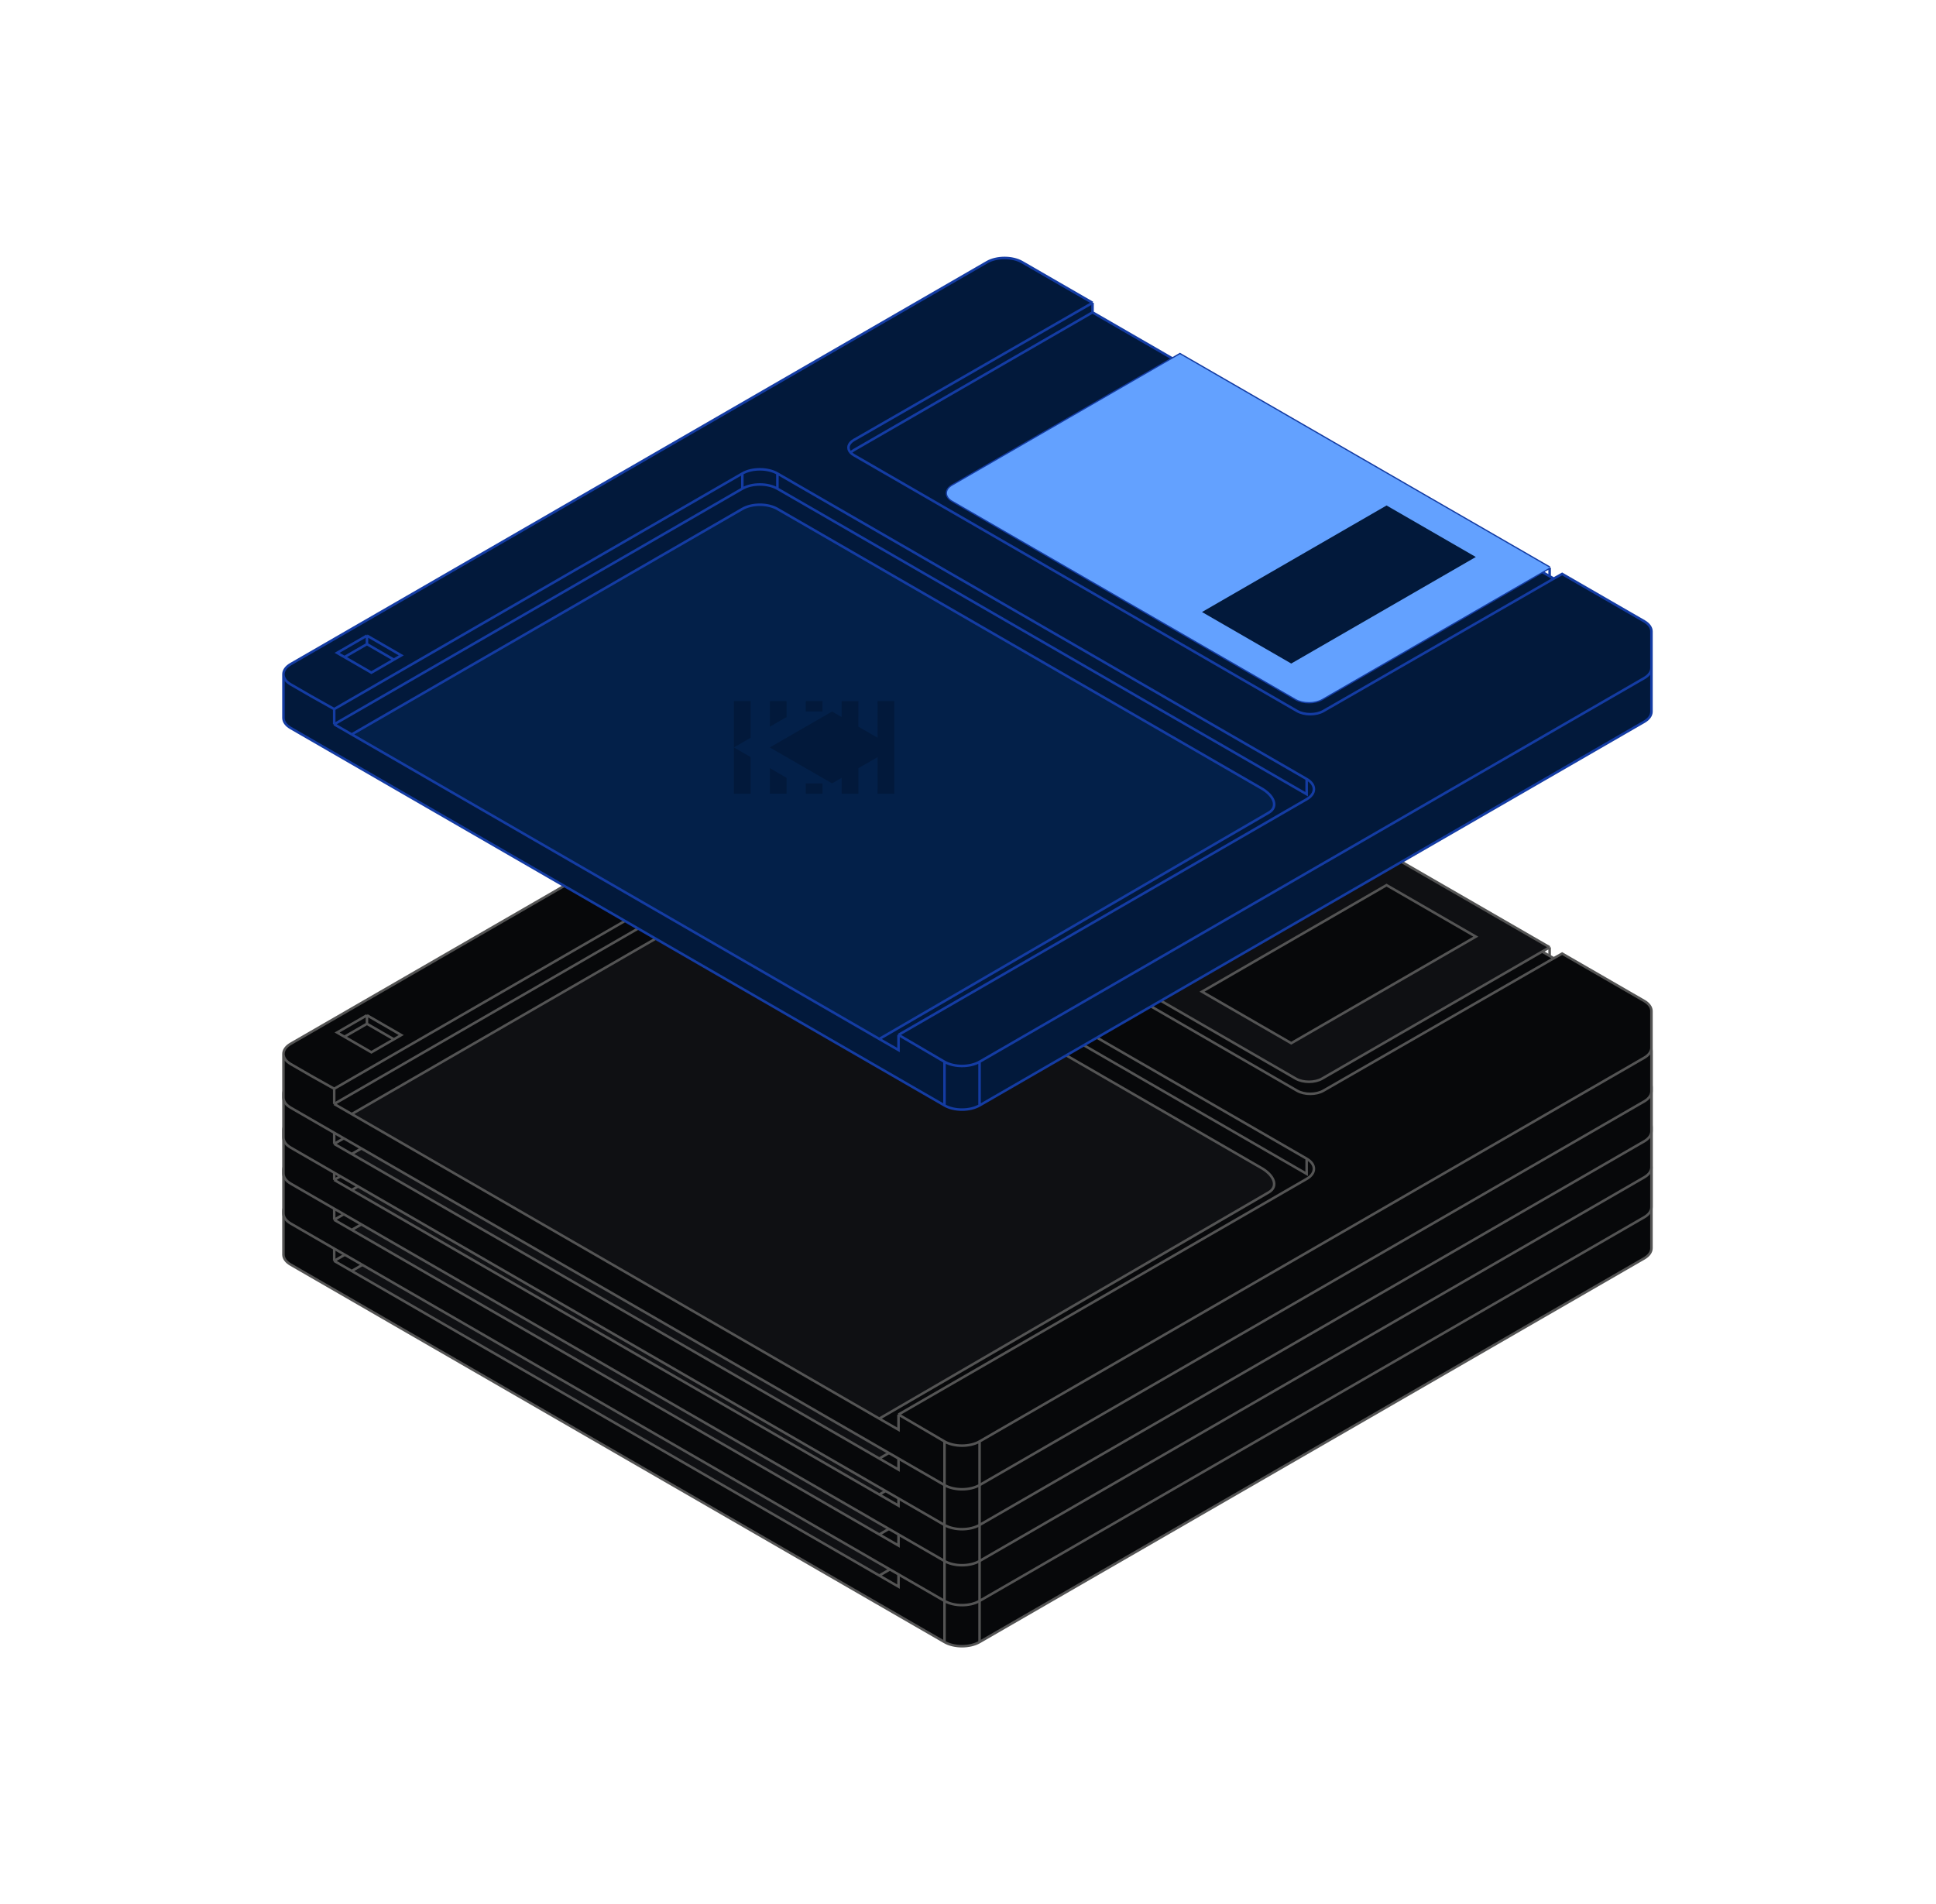 <svg xmlns:xlink="http://www.w3.org/1999/xlink" viewBox="0 0 362 356" fill="none" xmlns="http://www.w3.org/2000/svg" style="max-width: 362px; max-height: 356px;" width="362" height="356"><path d="M178.086 193.992C176.728 193.207 176.728 191.936 178.086 191.152L219.235 167.394L220.631 166.588L289.754 206.497L288.359 207.303L247.21 231.06C245.851 231.844 243.649 231.844 242.291 231.06L178.086 193.992Z" fill="#0F1013"></path><path d="M259.265 194.875L224.754 214.8L241.44 224.434L275.951 204.509L259.265 194.875Z" fill="#07080A"></path><path d="M68.614 219.208L63.031 222.432L64.411 223.229L69.444 226.135L73.648 223.708L75.028 222.911L68.614 219.208Z" fill="#07080A"></path><path d="M159.665 185.47L242.537 233.317C243.896 234.101 246.098 234.101 247.456 233.317L290.526 208.554L289.754 208.108L288.359 207.303L247.21 231.06C245.851 231.844 243.649 231.844 242.291 231.06L178.086 193.992C176.728 193.207 176.728 191.936 178.086 191.152L219.235 167.394L204.285 158.763L159.665 184.524C159.417 184.667 159.214 184.827 159.056 184.997C159.214 185.167 159.417 185.327 159.665 185.47Z" fill="#07080A"></path><path d="M54.358 236.492L176.604 307.07V298.909L170.449 295.305L168.007 293.875V296.715L164.417 294.642L65.768 237.687L62.489 235.794V232.954L58.147 230.518L54.358 228.331C53.47 227.818 53.017 227.149 53.001 226.477V234.645C53.02 235.315 53.473 235.981 54.358 236.492Z" fill="#07080A"></path><path d="M307.436 227.16L183.162 298.909V307.07L307.436 235.321C308.306 234.818 308.795 234.137 308.795 233.427V226.586V225.266C308.795 225.977 308.306 226.658 307.436 227.16Z" fill="#07080A"></path><path d="M183.162 298.909C181.351 299.955 178.415 299.955 176.604 298.909V307.07C178.415 308.116 181.351 308.116 183.162 307.07V298.909Z" fill="#07080A"></path><path d="M138.804 188.894L62.489 232.954V235.794L138.804 191.734V188.894Z" fill="#07080A"></path><path d="M244.322 246.028L145.362 188.894V191.734L244.322 248.868V246.028Z" fill="#07080A"></path><path d="M145.362 188.894C143.551 187.848 140.615 187.848 138.804 188.894V191.734C140.615 190.688 143.551 190.688 145.362 191.734V188.894Z" fill="#07080A"></path><path d="M145.362 195.52C143.551 194.475 140.615 194.475 138.804 195.52L65.768 237.687L164.417 294.642L237.228 252.326C239.118 251.234 238.262 249.066 235.674 247.662L145.362 195.52Z" fill="#0F1013"></path><path d="M244.322 249.814C246.133 248.769 246.133 247.073 244.322 246.028V248.868L145.362 191.734C143.551 190.688 140.615 190.688 138.804 191.734L62.489 235.794L65.768 237.687L138.804 195.52C140.615 194.475 143.551 194.475 145.362 195.52L235.674 247.662C238.262 249.066 239.118 251.234 237.228 252.326L164.417 294.642L168.007 296.715V293.875L241.862 251.234L244.322 249.814Z" fill="#07080A"></path><path fill-rule="evenodd" clip-rule="evenodd" d="M184.557 149.374L54.358 224.544C53.435 225.077 52.983 225.779 53.001 226.477C53.017 227.149 53.47 227.818 54.358 228.331L58.147 230.518L62.489 232.954L138.804 188.894C140.615 187.848 143.551 187.848 145.362 188.894L244.322 246.028C246.133 247.073 246.133 248.769 244.322 249.814L241.862 251.234L168.007 293.875L170.449 295.305L176.604 298.909C178.415 299.955 181.351 299.955 183.162 298.909L307.436 227.16C308.306 226.658 308.795 225.977 308.795 225.266V218.425C308.795 217.715 308.306 217.034 307.436 216.532L292.097 207.676L290.526 208.554L247.456 233.317C246.098 234.101 243.896 234.101 242.537 233.317L159.665 185.47C159.417 185.327 159.214 185.167 159.056 184.997C158.352 184.237 158.555 183.271 159.665 182.63L204.285 156.977L191.116 149.374C189.305 148.328 186.368 148.328 184.557 149.374ZM63.031 222.432L68.614 219.208L75.028 222.911L73.648 223.708L69.444 226.135L64.411 223.229L63.031 222.432Z" fill="#07080A"></path><path d="M204.285 156.977L159.665 182.63C158.555 183.271 158.352 184.237 159.056 184.997C159.214 184.827 159.417 184.667 159.665 184.524L204.285 158.763V156.977Z" fill="#07080A"></path><path d="M176.604 298.909C178.415 299.955 181.351 299.955 183.162 298.909M176.604 298.909V307.07M176.604 298.909L170.449 295.305L168.007 293.875M183.162 298.909L307.436 227.16C308.306 226.658 308.795 225.977 308.795 225.266M183.162 298.909V307.07M308.795 225.266V218.425C308.795 217.715 308.306 217.034 307.436 216.532L292.097 207.676L290.526 208.554M308.795 225.266V226.586V233.427C308.795 234.137 308.306 234.818 307.436 235.321L183.162 307.07M176.604 307.07L54.358 236.492C53.473 235.981 53.02 235.315 53.001 234.645V226.477M176.604 307.07C178.415 308.116 181.351 308.116 183.162 307.07M53.001 226.477C52.983 225.779 53.435 225.077 54.358 224.544L184.557 149.374C186.368 148.328 189.305 148.328 191.116 149.374L204.285 156.977M53.001 226.477C53.017 227.149 53.47 227.818 54.358 228.331L58.147 230.518L62.489 232.954M62.489 232.954L138.804 188.894M62.489 232.954V235.794M168.007 293.875V296.715L164.417 294.642M168.007 293.875L241.862 251.234L244.322 249.814C246.133 248.769 246.133 247.073 244.322 246.028M244.322 246.028L145.362 188.894M244.322 246.028V248.868L145.362 191.734M138.804 188.894C140.615 187.848 143.551 187.848 145.362 188.894M138.804 188.894V191.734M145.362 188.894V191.734M62.489 235.794L138.804 191.734M62.489 235.794L65.768 237.687M138.804 191.734C140.615 190.688 143.551 190.688 145.362 191.734M204.285 156.977L159.665 182.63C158.555 183.271 158.352 184.237 159.056 184.997M204.285 156.977V158.763M204.285 158.763L159.665 184.524C159.417 184.667 159.214 184.827 159.056 184.997M204.285 158.763L219.235 167.394M290.526 208.554L247.456 233.317C246.098 234.101 243.896 234.101 242.537 233.317L159.665 185.47C159.417 185.327 159.214 185.167 159.056 184.997M290.526 208.554L289.754 208.108M289.754 206.497L220.631 166.588L219.235 167.394M289.754 206.497V208.108M289.754 206.497L288.359 207.303M289.754 208.108L288.359 207.303M219.235 167.394L178.086 191.152C176.728 191.936 176.728 193.207 178.086 193.992L242.291 231.06C243.649 231.844 245.851 231.844 247.21 231.06L288.359 207.303M65.768 237.687L138.804 195.52C140.615 194.475 143.551 194.475 145.362 195.52L235.674 247.662C238.262 249.066 239.118 251.234 237.228 252.326L164.417 294.642M65.768 237.687L164.417 294.642M68.614 219.208L63.031 222.432L64.411 223.229M68.614 219.208L75.028 222.911L73.648 223.708M68.614 219.208V220.802M68.614 220.802L73.648 223.708M68.614 220.802L64.411 223.229M73.648 223.708L69.444 226.135L64.411 223.229M224.754 214.8L259.265 194.875L275.951 204.509L241.44 224.434L224.754 214.8Z" stroke="#545454" stroke-width="0.473px" fill="none"></path><path d="M178.086 186.309C176.728 185.525 176.728 184.253 178.086 183.469L219.235 159.712L220.631 158.906L289.754 198.814L288.359 199.62L247.21 223.377C245.851 224.162 243.649 224.162 242.291 223.377L178.086 186.309Z" fill="#0F1013"></path><path d="M259.265 187.192L224.754 207.117L241.44 216.751L275.951 196.826L259.265 187.192Z" fill="#07080A"></path><path d="M68.614 211.526L63.031 214.749L64.411 215.546L69.444 218.452L73.648 216.025L75.028 215.228L68.614 211.526Z" fill="#07080A"></path><path d="M159.665 177.788L242.537 225.634C243.896 226.418 246.098 226.418 247.456 225.634L290.526 200.872L289.754 200.426L288.359 199.62L247.21 223.377C245.851 224.162 243.649 224.162 242.291 223.377L178.086 186.309C176.728 185.525 176.728 184.253 178.086 183.469L219.235 159.712L204.285 151.08L159.665 176.841C159.417 176.985 159.214 177.144 159.056 177.314C159.214 177.485 159.417 177.644 159.665 177.788Z" fill="#07080A"></path><path d="M54.358 228.809L176.604 299.388V291.227L170.449 287.622L168.007 286.192V289.032L164.417 286.96L65.768 230.005L62.489 228.111V225.271L58.147 222.836L54.358 220.648C53.47 220.136 53.017 219.466 53.001 218.794V226.962C53.02 227.632 53.473 228.298 54.358 228.809Z" fill="#07080A"></path><path d="M307.436 219.477L183.162 291.227V299.388L307.436 227.638C308.306 227.136 308.795 226.455 308.795 225.745V218.903V217.584C308.795 218.294 308.306 218.975 307.436 219.477Z" fill="#07080A"></path><path d="M183.162 291.227C181.351 292.272 178.415 292.272 176.604 291.227V299.388C178.415 300.433 181.351 300.433 183.162 299.388V291.227Z" fill="#07080A"></path><path d="M138.804 181.211L62.489 225.271V228.111L138.804 184.051V181.211Z" fill="#07080A"></path><path d="M244.322 238.345L145.362 181.211V184.051L244.322 241.185V238.345Z" fill="#07080A"></path><path d="M145.362 181.211C143.551 180.165 140.615 180.165 138.804 181.211V184.051C140.615 183.005 143.551 183.005 145.362 184.051V181.211Z" fill="#07080A"></path><path d="M145.362 187.838C143.551 186.792 140.615 186.792 138.804 187.838L65.768 230.005L164.417 286.96L237.228 244.643C239.118 243.552 238.262 241.384 235.674 239.979L145.362 187.838Z" fill="#0F1013"></path><path d="M244.322 242.132C246.133 241.086 246.133 239.391 244.322 238.345V241.185L145.362 184.051C143.551 183.005 140.615 183.005 138.804 184.051L62.489 228.111L65.768 230.005L138.804 187.838C140.615 186.792 143.551 186.792 145.362 187.838L235.674 239.979C238.262 241.384 239.118 243.552 237.228 244.643L164.417 286.96L168.007 289.032V286.192L241.862 243.552L244.322 242.132Z" fill="#07080A"></path><path fill-rule="evenodd" clip-rule="evenodd" d="M184.557 141.691L54.358 216.862C53.435 217.395 52.983 218.096 53.001 218.794C53.017 219.466 53.47 220.136 54.358 220.648L58.147 222.836L62.489 225.271L138.804 181.211C140.615 180.165 143.551 180.165 145.362 181.211L244.322 238.345C246.133 239.391 246.133 241.086 244.322 242.132L241.862 243.552L168.007 286.192L170.449 287.622L176.604 291.227C178.415 292.272 181.351 292.272 183.162 291.227L307.436 219.477C308.306 218.975 308.795 218.294 308.795 217.584V210.743C308.795 210.032 308.306 209.351 307.436 208.849L292.097 199.993L290.526 200.872L247.456 225.634C246.098 226.418 243.896 226.418 242.537 225.634L159.665 177.788C159.417 177.644 159.214 177.485 159.056 177.314C158.352 176.555 158.555 175.589 159.665 174.948L204.285 149.295L191.116 141.691C189.305 140.646 186.368 140.646 184.557 141.691ZM63.031 214.749L68.614 211.526L75.028 215.228L73.648 216.025L69.444 218.452L64.411 215.546L63.031 214.749Z" fill="#07080A"></path><path d="M204.285 149.295L159.665 174.948C158.555 175.589 158.352 176.555 159.056 177.314C159.214 177.144 159.417 176.985 159.665 176.841L204.285 151.08V149.295Z" fill="#07080A"></path><path d="M176.604 291.227C178.415 292.272 181.351 292.272 183.162 291.227M176.604 291.227V299.388M176.604 291.227L170.449 287.622L168.007 286.192M183.162 291.227L307.436 219.477C308.306 218.975 308.795 218.294 308.795 217.584M183.162 291.227V299.388M308.795 217.584V210.743C308.795 210.032 308.306 209.351 307.436 208.849L292.097 199.993L290.526 200.872M308.795 217.584V218.903V225.745C308.795 226.455 308.306 227.136 307.436 227.638L183.162 299.388M176.604 299.388L54.358 228.809C53.473 228.298 53.02 227.632 53.001 226.962V218.794M176.604 299.388C178.415 300.433 181.351 300.433 183.162 299.388M53.001 218.794C52.983 218.096 53.435 217.395 54.358 216.862L184.557 141.691C186.368 140.646 189.305 140.646 191.116 141.691L204.285 149.295M53.001 218.794C53.017 219.466 53.47 220.136 54.358 220.648L58.147 222.836L62.489 225.271M62.489 225.271L138.804 181.211M62.489 225.271V228.111M168.007 286.192V289.032L164.417 286.96M168.007 286.192L241.862 243.552L244.322 242.132C246.133 241.086 246.133 239.391 244.322 238.345M244.322 238.345L145.362 181.211M244.322 238.345V241.185L145.362 184.051M138.804 181.211C140.615 180.165 143.551 180.165 145.362 181.211M138.804 181.211V184.051M145.362 181.211V184.051M62.489 228.111L138.804 184.051M62.489 228.111L65.768 230.005M138.804 184.051C140.615 183.005 143.551 183.005 145.362 184.051M204.285 149.295L159.665 174.948C158.555 175.589 158.352 176.555 159.056 177.314M204.285 149.295V151.08M204.285 151.08L159.665 176.841C159.417 176.985 159.214 177.144 159.056 177.314M204.285 151.08L219.235 159.712M290.526 200.872L247.456 225.634C246.098 226.418 243.896 226.418 242.537 225.634L159.665 177.788C159.417 177.644 159.214 177.485 159.056 177.314M290.526 200.872L289.754 200.426M289.754 198.814L220.631 158.906L219.235 159.712M289.754 198.814V200.426M289.754 198.814L288.359 199.62M289.754 200.426L288.359 199.62M219.235 159.712L178.086 183.469C176.728 184.253 176.728 185.525 178.086 186.309L242.291 223.377C243.649 224.162 245.851 224.162 247.21 223.377L288.359 199.62M65.768 230.005L138.804 187.838C140.615 186.792 143.551 186.792 145.362 187.838L235.674 239.979C238.262 241.384 239.118 243.552 237.228 244.643L164.417 286.96M65.768 230.005L164.417 286.96M68.614 211.526L63.031 214.749L64.411 215.546M68.614 211.526L75.028 215.228L73.648 216.025M68.614 211.526V213.119M68.614 213.119L73.648 216.025M68.614 213.119L64.411 215.546M73.648 216.025L69.444 218.452L64.411 215.546M224.754 207.117L259.265 187.192L275.951 196.826L241.44 216.751L224.754 207.117Z" stroke="#545454" stroke-width="0.473px" fill="none"></path><path d="M178.086 178.845C176.728 178.061 176.728 176.79 178.086 176.005L219.235 152.248L220.631 151.442L289.754 191.351L288.359 192.156L247.21 215.914C245.851 216.698 243.649 216.698 242.291 215.914L178.086 178.845Z" fill="#0F1013"></path><path d="M259.265 179.729L224.754 199.654L241.44 209.287L275.951 189.362L259.265 179.729Z" fill="#07080A"></path><path d="M68.614 204.062L63.031 207.286L64.411 208.082L69.444 210.988L73.648 208.562L75.028 207.765L68.614 204.062Z" fill="#07080A"></path><path d="M159.665 170.324L242.537 218.17C243.896 218.955 246.098 218.955 247.456 218.17L290.526 193.408L289.754 192.962L288.359 192.156L247.21 215.914C245.851 216.698 243.649 216.698 242.291 215.914L178.086 178.845C176.728 178.061 176.728 176.79 178.086 176.005L219.235 152.248L204.285 143.616L159.665 169.378C159.417 169.521 159.214 169.681 159.056 169.851C159.214 170.021 159.417 170.181 159.665 170.324Z" fill="#07080A"></path><path d="M54.358 221.346L176.604 291.924V283.763L170.449 280.159L168.007 278.729V281.569L164.417 279.496L65.768 222.541L62.489 220.648V217.808L58.147 215.372L54.358 213.185C53.47 212.672 53.017 212.003 53.001 211.331V219.499C53.02 220.168 53.473 220.835 54.358 221.346Z" fill="#07080A"></path><path d="M307.436 212.014L183.162 283.763V291.924L307.436 220.174C308.306 219.672 308.795 218.991 308.795 218.281V211.44V210.12C308.795 210.83 308.306 211.511 307.436 212.014Z" fill="#07080A"></path><path d="M183.162 283.763C181.351 284.809 178.415 284.809 176.604 283.763V291.924C178.415 292.97 181.351 292.97 183.162 291.924V283.763Z" fill="#07080A"></path><path d="M138.804 173.747L62.489 217.808V220.648L138.804 176.587V173.747Z" fill="#07080A"></path><path d="M244.322 230.882L145.362 173.747V176.587L244.322 233.722V230.882Z" fill="#07080A"></path><path d="M145.362 173.747C143.551 172.702 140.615 172.702 138.804 173.747V176.587C140.615 175.542 143.551 175.542 145.362 176.587V173.747Z" fill="#07080A"></path><path d="M145.362 180.374C143.551 179.328 140.615 179.328 138.804 180.374L65.768 222.541L164.417 279.496L237.228 237.179C239.118 236.088 238.262 233.92 235.674 232.516L145.362 180.374Z" fill="#0F1013"></path><path d="M244.322 234.668C246.133 233.623 246.133 231.927 244.322 230.882V233.722L145.362 176.587C143.551 175.542 140.615 175.542 138.804 176.587L62.489 220.648L65.768 222.541L138.804 180.374C140.615 179.328 143.551 179.328 145.362 180.374L235.674 232.516C238.262 233.92 239.118 236.088 237.228 237.179L164.417 279.496L168.007 281.569V278.729L241.862 236.088L244.322 234.668Z" fill="#07080A"></path><path fill-rule="evenodd" clip-rule="evenodd" d="M184.557 134.228L54.358 209.398C53.435 209.931 52.983 210.632 53.001 211.331C53.017 212.003 53.47 212.672 54.358 213.185L58.147 215.372L62.489 217.808L138.804 173.747C140.615 172.702 143.551 172.702 145.362 173.747L244.322 230.882C246.133 231.927 246.133 233.623 244.322 234.668L241.862 236.088L168.007 278.729L170.449 280.159L176.604 283.763C178.415 284.809 181.351 284.809 183.162 283.763L307.436 212.014C308.306 211.511 308.795 210.83 308.795 210.12V203.279C308.795 202.569 308.306 201.888 307.436 201.386L292.097 192.529L290.526 193.408L247.456 218.17C246.098 218.955 243.896 218.955 242.537 218.17L159.665 170.324C159.417 170.181 159.214 170.021 159.056 169.851C158.352 169.091 158.555 168.125 159.665 167.484L204.285 141.831L191.116 134.228C189.305 133.182 186.368 133.182 184.557 134.228ZM63.031 207.286L68.614 204.062L75.028 207.765L73.648 208.562L69.444 210.988L64.411 208.082L63.031 207.286Z" fill="#07080A"></path><path d="M204.285 141.831L159.665 167.484C158.555 168.125 158.352 169.091 159.056 169.851C159.214 169.681 159.417 169.521 159.665 169.378L204.285 143.616V141.831Z" fill="#07080A"></path><path d="M176.604 283.763C178.415 284.809 181.351 284.809 183.162 283.763M176.604 283.763V291.924M176.604 283.763L170.449 280.159L168.007 278.729M183.162 283.763L307.436 212.014C308.306 211.511 308.795 210.83 308.795 210.12M183.162 283.763V291.924M308.795 210.12V203.279C308.795 202.569 308.306 201.888 307.436 201.386L292.097 192.529L290.526 193.408M308.795 210.12V211.44V218.281C308.795 218.991 308.306 219.672 307.436 220.174L183.162 291.924M176.604 291.924L54.358 221.346C53.473 220.835 53.02 220.168 53.001 219.499V211.331M176.604 291.924C178.415 292.97 181.351 292.97 183.162 291.924M53.001 211.331C52.983 210.632 53.435 209.931 54.358 209.398L184.557 134.228C186.368 133.182 189.305 133.182 191.116 134.228L204.285 141.831M53.001 211.331C53.017 212.003 53.47 212.672 54.358 213.185L58.147 215.372L62.489 217.808M62.489 217.808L138.804 173.747M62.489 217.808V220.648M168.007 278.729V281.569L164.417 279.496M168.007 278.729L241.862 236.088L244.322 234.668C246.133 233.623 246.133 231.927 244.322 230.882M244.322 230.882L145.362 173.747M244.322 230.882V233.722L145.362 176.587M138.804 173.747C140.615 172.702 143.551 172.702 145.362 173.747M138.804 173.747V176.587M145.362 173.747V176.587M62.489 220.648L138.804 176.587M62.489 220.648L65.768 222.541M138.804 176.587C140.615 175.542 143.551 175.542 145.362 176.587M204.285 141.831L159.665 167.484C158.555 168.125 158.352 169.091 159.056 169.851M204.285 141.831V143.616M204.285 143.616L159.665 169.378C159.417 169.521 159.214 169.681 159.056 169.851M204.285 143.616L219.235 152.248M290.526 193.408L247.456 218.17C246.098 218.955 243.896 218.955 242.537 218.17L159.665 170.324C159.417 170.181 159.214 170.021 159.056 169.851M290.526 193.408L289.754 192.962M289.754 191.351L220.631 151.442L219.235 152.248M289.754 191.351V192.962M289.754 191.351L288.359 192.156M289.754 192.962L288.359 192.156M219.235 152.248L178.086 176.005C176.728 176.79 176.728 178.061 178.086 178.845L242.291 215.914C243.649 216.698 245.851 216.698 247.21 215.914L288.359 192.156M65.768 222.541L138.804 180.374C140.615 179.328 143.551 179.328 145.362 180.374L235.674 232.516C238.262 233.92 239.118 236.088 237.228 237.179L164.417 279.496M65.768 222.541L164.417 279.496M68.614 204.062L63.031 207.286L64.411 208.082M68.614 204.062L75.028 207.765L73.648 208.562M68.614 204.062V205.656M68.614 205.656L73.648 208.562M68.614 205.656L64.411 208.082M73.648 208.562L69.444 210.988L64.411 208.082M224.754 199.654L259.265 179.729L275.951 189.362L241.44 209.287L224.754 199.654Z" stroke="#545454" stroke-width="0.473px" fill="none"></path><path d="M178.086 172.109C176.728 171.325 176.728 170.053 178.086 169.269L219.235 145.511L220.631 144.706L289.754 184.614L288.359 185.42L247.21 209.177C245.851 209.961 243.649 209.961 242.291 209.177L178.086 172.109Z" fill="#0F1013"></path><path d="M259.265 172.992L224.754 192.917L241.44 202.551L275.951 182.626L259.265 172.992Z" fill="#07080A"></path><path d="M68.614 197.325L63.031 200.549L64.411 201.346L69.444 204.252L73.648 201.825L75.028 201.028L68.614 197.325Z" fill="#07080A"></path><path d="M159.665 163.588L242.537 211.434C243.896 212.218 246.098 212.218 247.456 211.434L290.526 186.671L289.754 186.226L288.359 185.42L247.21 209.177C245.851 209.961 243.649 209.961 242.291 209.177L178.086 172.109C176.728 171.325 176.728 170.053 178.086 169.269L219.235 145.511L204.285 136.88L159.665 162.641C159.417 162.784 159.214 162.944 159.056 163.114C159.214 163.284 159.417 163.444 159.665 163.588Z" fill="#07080A"></path><path d="M54.358 214.609L176.604 285.187V277.027L170.449 273.422L168.007 271.992V274.832L164.417 272.759L65.768 215.804L62.489 213.911V211.071L58.147 208.635L54.358 206.448C53.47 205.935 53.017 205.266 53.001 204.594V212.762C53.02 213.432 53.473 214.098 54.358 214.609Z" fill="#07080A"></path><path d="M307.436 205.277L183.162 277.027V285.187L307.436 213.438C308.306 212.936 308.795 212.255 308.795 211.544V204.703V203.384C308.795 204.094 308.306 204.775 307.436 205.277Z" fill="#07080A"></path><path d="M183.162 277.027C181.351 278.072 178.415 278.072 176.604 277.027V285.187C178.415 286.233 181.351 286.233 183.162 285.187V277.027Z" fill="#07080A"></path><path d="M138.804 167.011L62.489 211.071V213.911L138.804 169.851V167.011Z" fill="#07080A"></path><path d="M244.322 224.145L145.362 167.011V169.851L244.322 226.985V224.145Z" fill="#07080A"></path><path d="M145.362 167.011C143.551 165.965 140.615 165.965 138.804 167.011V169.851C140.615 168.805 143.551 168.805 145.362 169.851V167.011Z" fill="#07080A"></path><path d="M145.362 173.637C143.551 172.592 140.615 172.592 138.804 173.637L65.768 215.804L164.417 272.759L237.228 230.443C239.118 229.352 238.262 227.184 235.674 225.779L145.362 173.637Z" fill="#0F1013"></path><path d="M244.322 227.932C246.133 226.886 246.133 225.191 244.322 224.145V226.985L145.362 169.851C143.551 168.805 140.615 168.805 138.804 169.851L62.489 213.911L65.768 215.804L138.804 173.637C140.615 172.592 143.551 172.592 145.362 173.637L235.674 225.779C238.262 227.184 239.118 229.352 237.228 230.443L164.417 272.759L168.007 274.832V271.992L241.862 229.352L244.322 227.932Z" fill="#07080A"></path><path fill-rule="evenodd" clip-rule="evenodd" d="M184.557 127.491L54.358 202.662C53.435 203.194 52.983 203.896 53.001 204.594C53.017 205.266 53.47 205.935 54.358 206.448L58.147 208.635L62.489 211.071L138.804 167.011C140.615 165.965 143.551 165.965 145.362 167.011L244.322 224.145C246.133 225.191 246.133 226.886 244.322 227.932L241.862 229.352L168.007 271.992L170.449 273.422L176.604 277.027C178.415 278.072 181.351 278.072 183.162 277.027L307.436 205.277C308.306 204.775 308.795 204.094 308.795 203.384V196.542C308.795 195.832 308.306 195.151 307.436 194.649L292.097 185.793L290.526 186.671L247.456 211.434C246.098 212.218 243.896 212.218 242.537 211.434L159.665 163.588C159.417 163.444 159.214 163.284 159.056 163.114C158.352 162.354 158.555 161.388 159.665 160.748L204.285 135.094L191.116 127.491C189.305 126.446 186.368 126.446 184.557 127.491ZM63.031 200.549L68.614 197.325L75.028 201.028L73.648 201.825L69.444 204.252L64.411 201.346L63.031 200.549Z" fill="#07080A"></path><path d="M204.285 135.094L159.665 160.748C158.555 161.388 158.352 162.354 159.056 163.114C159.214 162.944 159.417 162.784 159.665 162.641L204.285 136.88V135.094Z" fill="#07080A"></path><path d="M176.604 277.027C178.415 278.072 181.351 278.072 183.162 277.027M176.604 277.027V285.187M176.604 277.027L170.449 273.422L168.007 271.992M183.162 277.027L307.436 205.277C308.306 204.775 308.795 204.094 308.795 203.384M183.162 277.027V285.187M308.795 203.384V196.542C308.795 195.832 308.306 195.151 307.436 194.649L292.097 185.793L290.526 186.671M308.795 203.384V204.703V211.544C308.795 212.255 308.306 212.936 307.436 213.438L183.162 285.187M176.604 285.187L54.358 214.609C53.473 214.098 53.02 213.432 53.001 212.762V204.594M176.604 285.187C178.415 286.233 181.351 286.233 183.162 285.187M53.001 204.594C52.983 203.896 53.435 203.194 54.358 202.662L184.557 127.491C186.368 126.446 189.305 126.446 191.116 127.491L204.285 135.094M53.001 204.594C53.017 205.266 53.47 205.935 54.358 206.448L58.147 208.635L62.489 211.071M62.489 211.071L138.804 167.011M62.489 211.071V213.911M168.007 271.992V274.832L164.417 272.759M168.007 271.992L241.862 229.352L244.322 227.932C246.133 226.886 246.133 225.191 244.322 224.145M244.322 224.145L145.362 167.011M244.322 224.145V226.985L145.362 169.851M138.804 167.011C140.615 165.965 143.551 165.965 145.362 167.011M138.804 167.011V169.851M145.362 167.011V169.851M62.489 213.911L138.804 169.851M62.489 213.911L65.768 215.804M138.804 169.851C140.615 168.805 143.551 168.805 145.362 169.851M204.285 135.094L159.665 160.748C158.555 161.388 158.352 162.354 159.056 163.114M204.285 135.094V136.88M204.285 136.88L159.665 162.641C159.417 162.784 159.214 162.944 159.056 163.114M204.285 136.88L219.235 145.511M290.526 186.671L247.456 211.434C246.098 212.218 243.896 212.218 242.537 211.434L159.665 163.588C159.417 163.444 159.214 163.284 159.056 163.114M290.526 186.671L289.754 186.226M289.754 184.614L220.631 144.706L219.235 145.511M289.754 184.614V186.226M289.754 184.614L288.359 185.42M289.754 186.226L288.359 185.42M219.235 145.511L178.086 169.269C176.728 170.053 176.728 171.325 178.086 172.109L242.291 209.177C243.649 209.961 245.851 209.961 247.21 209.177L288.359 185.42M65.768 215.804L138.804 173.637C140.615 172.592 143.551 172.592 145.362 173.637L235.674 225.779C238.262 227.184 239.118 229.352 237.228 230.443L164.417 272.759M65.768 215.804L164.417 272.759M68.614 197.325L63.031 200.549L64.411 201.346M68.614 197.325L75.028 201.028L73.648 201.825M68.614 197.325V198.919M68.614 198.919L73.648 201.825M68.614 198.919L64.411 201.346M73.648 201.825L69.444 204.252L64.411 201.346M224.754 192.917L259.265 172.992L275.951 182.626L241.44 202.551L224.754 192.917Z" stroke="#545454" stroke-width="0.473px" fill="none"></path><path d="M178.086 164.645C176.728 163.861 176.728 162.589 178.086 161.805L219.235 138.048L220.631 137.242L289.754 177.15L288.359 177.956L247.21 201.713C245.851 202.498 243.649 202.498 242.291 201.713L178.086 164.645Z" fill="#0F1013"></path><path d="M259.265 165.528L224.754 185.453L241.44 195.087L275.951 175.162L259.265 165.528Z" fill="#07080A"></path><path d="M68.614 189.861L63.031 193.085L64.411 193.882L69.444 196.788L73.648 194.361L75.028 193.564L68.614 189.861Z" fill="#07080A"></path><path d="M159.665 156.124L242.537 203.97C243.896 204.754 246.098 204.754 247.456 203.97L290.526 179.208L289.754 178.762L288.359 177.956L247.21 201.713C245.851 202.498 243.649 202.498 242.291 201.713L178.086 164.645C176.728 163.861 176.728 162.589 178.086 161.805L219.235 138.048L204.285 129.416L159.665 155.177C159.417 155.321 159.214 155.48 159.056 155.65C159.214 155.821 159.417 155.98 159.665 156.124Z" fill="#07080A"></path><path d="M54.358 207.145L176.604 277.724V269.563L170.449 265.958L168.007 264.528V267.368L164.417 265.296L65.768 208.341L62.489 206.447V203.607L58.147 201.171L54.358 198.984C53.47 198.472 53.017 197.802 53.001 197.13V205.298C53.02 205.968 53.473 206.634 54.358 207.145Z" fill="#07080A"></path><path d="M307.436 197.813L183.162 269.563V277.724L307.436 205.974C308.306 205.472 308.795 204.791 308.795 204.081V197.239V195.92C308.795 196.63 308.306 197.311 307.436 197.813Z" fill="#07080A"></path><path d="M183.162 269.563C181.351 270.608 178.415 270.608 176.604 269.563V277.724C178.415 278.769 181.351 278.769 183.162 277.724V269.563Z" fill="#07080A"></path><path d="M138.804 159.547L62.489 203.607V206.447L138.804 162.387V159.547Z" fill="#07080A"></path><path d="M244.322 216.681L145.362 159.547V162.387L244.322 219.521V216.681Z" fill="#07080A"></path><path d="M145.362 159.547C143.551 158.501 140.615 158.501 138.804 159.547V162.387C140.615 161.341 143.551 161.341 145.362 162.387V159.547Z" fill="#07080A"></path><path d="M145.362 166.174C143.551 165.128 140.615 165.128 138.804 166.174L65.768 208.341L164.417 265.296L237.228 222.979C239.118 221.888 238.262 219.72 235.674 218.315L145.362 166.174Z" fill="#0F1013"></path><path d="M244.322 220.468C246.133 219.422 246.133 217.727 244.322 216.681V219.521L145.362 162.387C143.551 161.341 140.615 161.341 138.804 162.387L62.489 206.447L65.768 208.341L138.804 166.174C140.615 165.128 143.551 165.128 145.362 166.174L235.674 218.315C238.262 219.72 239.118 221.888 237.228 222.979L164.417 265.296L168.007 267.368V264.528L241.862 221.888L244.322 220.468Z" fill="#07080A"></path><path fill-rule="evenodd" clip-rule="evenodd" d="M184.557 120.027L54.358 195.198C53.435 195.731 52.983 196.432 53.001 197.13C53.017 197.802 53.47 198.472 54.358 198.984L58.147 201.171L62.489 203.607L138.804 159.547C140.615 158.501 143.551 158.501 145.362 159.547L244.322 216.681C246.133 217.727 246.133 219.422 244.322 220.468L241.862 221.888L168.007 264.528L170.449 265.958L176.604 269.563C178.415 270.608 181.351 270.608 183.162 269.563L307.436 197.813C308.306 197.311 308.795 196.63 308.795 195.92V189.078C308.795 188.368 308.306 187.687 307.436 187.185L292.097 178.329L290.526 179.208L247.456 203.97C246.098 204.754 243.896 204.754 242.537 203.97L159.665 156.124C159.417 155.98 159.214 155.821 159.056 155.65C158.352 154.891 158.555 153.925 159.665 153.284L204.285 127.631L191.116 120.027C189.305 118.982 186.368 118.982 184.557 120.027ZM63.031 193.085L68.614 189.861L75.028 193.564L73.648 194.361L69.444 196.788L64.411 193.882L63.031 193.085Z" fill="#07080A"></path><path d="M204.285 127.631L159.665 153.284C158.555 153.925 158.352 154.891 159.056 155.65C159.214 155.48 159.417 155.321 159.665 155.177L204.285 129.416V127.631Z" fill="#07080A"></path><path d="M176.604 269.563C178.415 270.608 181.351 270.608 183.162 269.563M176.604 269.563V277.724M176.604 269.563L170.449 265.958L168.007 264.528M183.162 269.563L307.436 197.813C308.306 197.311 308.795 196.63 308.795 195.92M183.162 269.563V277.724M308.795 195.92V189.078C308.795 188.368 308.306 187.687 307.436 187.185L292.097 178.329L290.526 179.208M308.795 195.92V197.239V204.081C308.795 204.791 308.306 205.472 307.436 205.974L183.162 277.724M176.604 277.724L54.358 207.145C53.473 206.634 53.02 205.968 53.001 205.298V197.13M176.604 277.724C178.415 278.769 181.351 278.769 183.162 277.724M53.001 197.13C52.983 196.432 53.435 195.731 54.358 195.198L184.557 120.027C186.368 118.982 189.305 118.982 191.116 120.027L204.285 127.631M53.001 197.13C53.017 197.802 53.47 198.472 54.358 198.984L58.147 201.171L62.489 203.607M62.489 203.607L138.804 159.547M62.489 203.607V206.447M168.007 264.528V267.368L164.417 265.296M168.007 264.528L241.862 221.888L244.322 220.468C246.133 219.422 246.133 217.727 244.322 216.681M244.322 216.681L145.362 159.547M244.322 216.681V219.521L145.362 162.387M138.804 159.547C140.615 158.501 143.551 158.501 145.362 159.547M138.804 159.547V162.387M145.362 159.547V162.387M62.489 206.447L138.804 162.387M62.489 206.447L65.768 208.341M138.804 162.387C140.615 161.341 143.551 161.341 145.362 162.387M204.285 127.631L159.665 153.284C158.555 153.925 158.352 154.891 159.056 155.65M204.285 127.631V129.416M204.285 129.416L159.665 155.177C159.417 155.321 159.214 155.48 159.056 155.65M204.285 129.416L219.235 138.048M290.526 179.208L247.456 203.97C246.098 204.754 243.896 204.754 242.537 203.97L159.665 156.124C159.417 155.98 159.214 155.821 159.056 155.65M290.526 179.208L289.754 178.762M289.754 177.15L220.631 137.242L219.235 138.048M289.754 177.15V178.762M289.754 177.15L288.359 177.956M289.754 178.762L288.359 177.956M219.235 138.048L178.086 161.805C176.728 162.589 176.728 163.861 178.086 164.645L242.291 201.713C243.649 202.498 245.851 202.498 247.21 201.713L288.359 177.956M65.768 208.341L138.804 166.174C140.615 165.128 143.551 165.128 145.362 166.174L235.674 218.315C238.262 219.72 239.118 221.888 237.228 222.979L164.417 265.296M65.768 208.341L164.417 265.296M68.614 189.861L63.031 193.085L64.411 193.882M68.614 189.861L75.028 193.564L73.648 194.361M68.614 189.861V191.455M68.614 191.455L73.648 194.361M68.614 191.455L64.411 193.882M73.648 194.361L69.444 196.788L64.411 193.882M224.754 185.453L259.265 165.528L275.951 175.162L241.44 195.087L224.754 185.453Z" stroke="#545454" stroke-width="0.473px" fill="none"></path><g class="ApiFig6_disc__zHSIe" fill="none"><path d="M68.614 118.861L63.031 122.085L64.411 122.882L69.444 125.788L73.648 123.361L75.028 122.564L68.614 118.861Z" fill="#02193B"></path><path d="M159.665 85.124L242.537 132.97C243.896 133.754 246.098 133.754 247.456 132.97L290.526 108.208L289.754 107.762L288.359 106.956L247.21 130.713C245.851 131.498 243.649 131.498 242.291 130.713L178.086 93.645C176.728 92.861 176.728 91.589 178.086 90.805L219.235 67.048L204.285 58.416L159.665 84.177C159.417 84.32 159.214 84.48 159.056 84.65C159.214 84.82 159.417 84.98 159.665 85.124Z" fill="#02193B"></path><path d="M54.358 136.145L176.604 206.724V198.563L170.449 194.958L168.007 193.528V196.368L164.417 194.296L65.768 137.341L62.489 135.447V132.607L58.147 130.171L54.358 127.984C53.47 127.472 53.017 126.802 53.001 126.13V134.298C53.02 134.968 53.473 135.634 54.358 136.145Z" fill="#02193B"></path><path d="M307.436 126.813L183.162 198.563V206.724L307.436 134.974C308.306 134.472 308.795 133.791 308.795 133.081V126.239V124.92C308.795 125.63 308.306 126.311 307.436 126.813Z" fill="#02193B"></path><path d="M183.162 198.563C181.351 199.608 178.415 199.608 176.604 198.563V206.724C178.415 207.769 181.351 207.769 183.162 206.724V198.563Z" fill="#02193B"></path><path d="M138.804 88.547L62.489 132.607V135.447L138.804 91.387V88.547Z" fill="#02193B"></path><path d="M244.322 145.681L145.362 88.547V91.387L244.322 148.521V145.681Z" fill="#02193B"></path><path d="M145.362 88.547C143.551 87.501 140.615 87.501 138.804 88.547V91.387C140.615 90.341 143.551 90.341 145.362 91.387V88.547Z" fill="#02193B"></path><path d="M145.362 95.174C143.551 94.128 140.615 94.128 138.804 95.174L65.768 137.341L164.417 194.296L237.228 151.979C239.118 150.888 238.262 148.72 235.674 147.315L145.362 95.174Z" fill="#032049"></path><path d="M244.322 149.468C246.133 148.422 246.133 146.727 244.322 145.681V148.521L145.362 91.387C143.551 90.341 140.615 90.341 138.804 91.387L62.489 135.447L65.768 137.341L138.804 95.174C140.615 94.128 143.551 94.128 145.362 95.174L235.674 147.315C238.262 148.72 239.118 150.888 237.228 151.979L164.417 194.296L168.007 196.368V193.528L241.862 150.888L244.322 149.468Z" fill="#02193B"></path><path fill-rule="evenodd" clip-rule="evenodd" d="M184.557 49.027L54.358 124.198C53.435 124.731 52.983 125.432 53.001 126.13C53.017 126.802 53.47 127.472 54.358 127.984L58.147 130.171L62.489 132.607L138.804 88.547C140.615 87.501 143.551 87.501 145.362 88.547L244.322 145.681C246.133 146.727 246.133 148.422 244.322 149.468L241.862 150.888L168.007 193.528L170.449 194.958L176.604 198.563C178.415 199.608 181.351 199.608 183.162 198.563L307.436 126.813C308.306 126.311 308.795 125.63 308.795 124.92V118.078C308.795 117.368 308.306 116.687 307.436 116.185L292.097 107.329L290.526 108.208L247.456 132.97C246.098 133.754 243.896 133.754 242.537 132.97L159.665 85.124C159.417 84.98 159.214 84.82 159.056 84.65C158.352 83.891 158.555 82.924 159.665 82.284L204.285 56.63L191.116 49.027C189.305 47.982 186.368 47.982 184.557 49.027ZM63.031 122.085L68.614 118.861L75.028 122.564L73.648 123.361L69.444 125.788L64.411 122.882L63.031 122.085Z" fill="#02193B"></path><path d="M204.285 56.63L159.665 82.284C158.555 82.924 158.352 83.891 159.056 84.65C159.214 84.48 159.417 84.32 159.665 84.177L204.285 58.416V56.63Z" fill="#02193B"></path><path d="M176.604 198.563C178.415 199.608 181.351 199.608 183.162 198.563M176.604 198.563V206.724M176.604 198.563L170.449 194.958L168.007 193.528M183.162 198.563L307.436 126.813C308.306 126.311 308.795 125.63 308.795 124.92M183.162 198.563V206.724M308.795 124.92V118.078C308.795 117.368 308.306 116.687 307.436 116.185L292.097 107.329L290.526 108.208M308.795 124.92V126.239V133.081C308.795 133.791 308.306 134.472 307.436 134.974L183.162 206.724M176.604 206.724L54.358 136.145C53.473 135.634 53.02 134.968 53.001 134.298V126.13M176.604 206.724C178.415 207.769 181.351 207.769 183.162 206.724M53.001 126.13C52.983 125.432 53.435 124.731 54.358 124.198L184.557 49.027C186.368 47.982 189.305 47.982 191.116 49.027L204.285 56.63M53.001 126.13C53.017 126.802 53.47 127.472 54.358 127.984L58.147 130.171L62.489 132.607M62.489 132.607L138.804 88.547M62.489 132.607V135.447M168.007 193.528V196.368L164.417 194.296M168.007 193.528L241.862 150.888L244.322 149.468C246.133 148.422 246.133 146.727 244.322 145.681M244.322 145.681L145.362 88.547M244.322 145.681V148.521L145.362 91.387M138.804 88.547C140.615 87.501 143.551 87.501 145.362 88.547M138.804 88.547V91.387M145.362 88.547V91.387M62.489 135.447L138.804 91.387M62.489 135.447L65.768 137.341M138.804 91.387C140.615 90.341 143.551 90.341 145.362 91.387M204.285 56.63L159.665 82.284C158.555 82.924 158.352 83.891 159.056 84.65M204.285 56.63V58.416M204.285 58.416L159.665 84.177C159.417 84.32 159.214 84.48 159.056 84.65M204.285 58.416L219.235 67.048M290.526 108.208L247.456 132.97C246.098 133.754 243.896 133.754 242.537 132.97L159.665 85.124C159.417 84.98 159.214 84.82 159.056 84.65M290.526 108.208L289.754 107.762M289.754 106.15L220.631 66.242L219.235 67.048M289.754 106.15V107.762M289.754 106.15L288.359 106.956M289.754 107.762L288.359 106.956M219.235 67.048L178.086 90.805C176.728 91.589 176.728 92.861 178.086 93.645L242.291 130.713C243.649 131.498 245.851 131.498 247.21 130.713L288.359 106.956M65.768 137.341L138.804 95.174C140.615 94.128 143.551 94.128 145.362 95.174L235.674 147.315C238.262 148.72 239.118 150.888 237.228 151.979L164.417 194.296M65.768 137.341L164.417 194.296M68.614 118.861L63.031 122.085L64.411 122.882M68.614 118.861L75.028 122.564L73.648 123.361M68.614 118.861V120.455M68.614 120.455L73.648 123.361M68.614 120.455L64.411 122.882M73.648 123.361L69.444 125.788L64.411 122.882M224.754 114.453L259.265 94.528L275.951 104.162L241.44 124.087L224.754 114.453Z" stroke="#143CA3" stroke-width="0.473px" fill="none"></path><path fill-rule="evenodd" clip-rule="evenodd" d="M140.359 137.967L137.229 139.775L137.229 131.107L140.363 131.114L140.359 137.967ZM140.359 141.582L137.229 139.775L137.229 148.443L140.359 148.444L140.359 141.582ZM164.097 148.436L167.227 148.435L167.227 131.115L164.097 131.116L164.09 137.964L160.507 135.895L160.504 131.12L157.373 131.119L157.373 134.094L155.58 133.058L143.94 139.779L155.58 146.499L157.38 145.46L157.38 148.435L160.511 148.436L160.511 143.653L164.093 141.584L164.097 148.436ZM153.794 131.115L150.664 131.116L150.664 133.054L153.794 133.053L153.794 131.115ZM153.794 146.496L150.67 146.499L150.67 148.438L153.801 148.437L153.794 146.496ZM147.078 131.116L143.945 131.116L143.945 135.897L147.078 134.089L147.078 131.116ZM147.078 145.461L143.945 143.653L143.945 148.434L147.078 148.434L147.078 145.461Z" fill="#02193B"></path><path d="M178.086 93.645C176.728 92.861 176.728 91.589 178.086 90.805L219.235 67.048L220.631 66.242L289.754 106.15L288.359 106.956L247.21 130.713C245.851 131.498 243.649 131.498 242.291 130.713L178.086 93.645Z" fill="#63A1FF"></path><path d="M259.265 94.528L224.754 114.453L241.44 124.087L275.951 104.162L259.265 94.528Z" fill="#02193B"></path></g></svg>